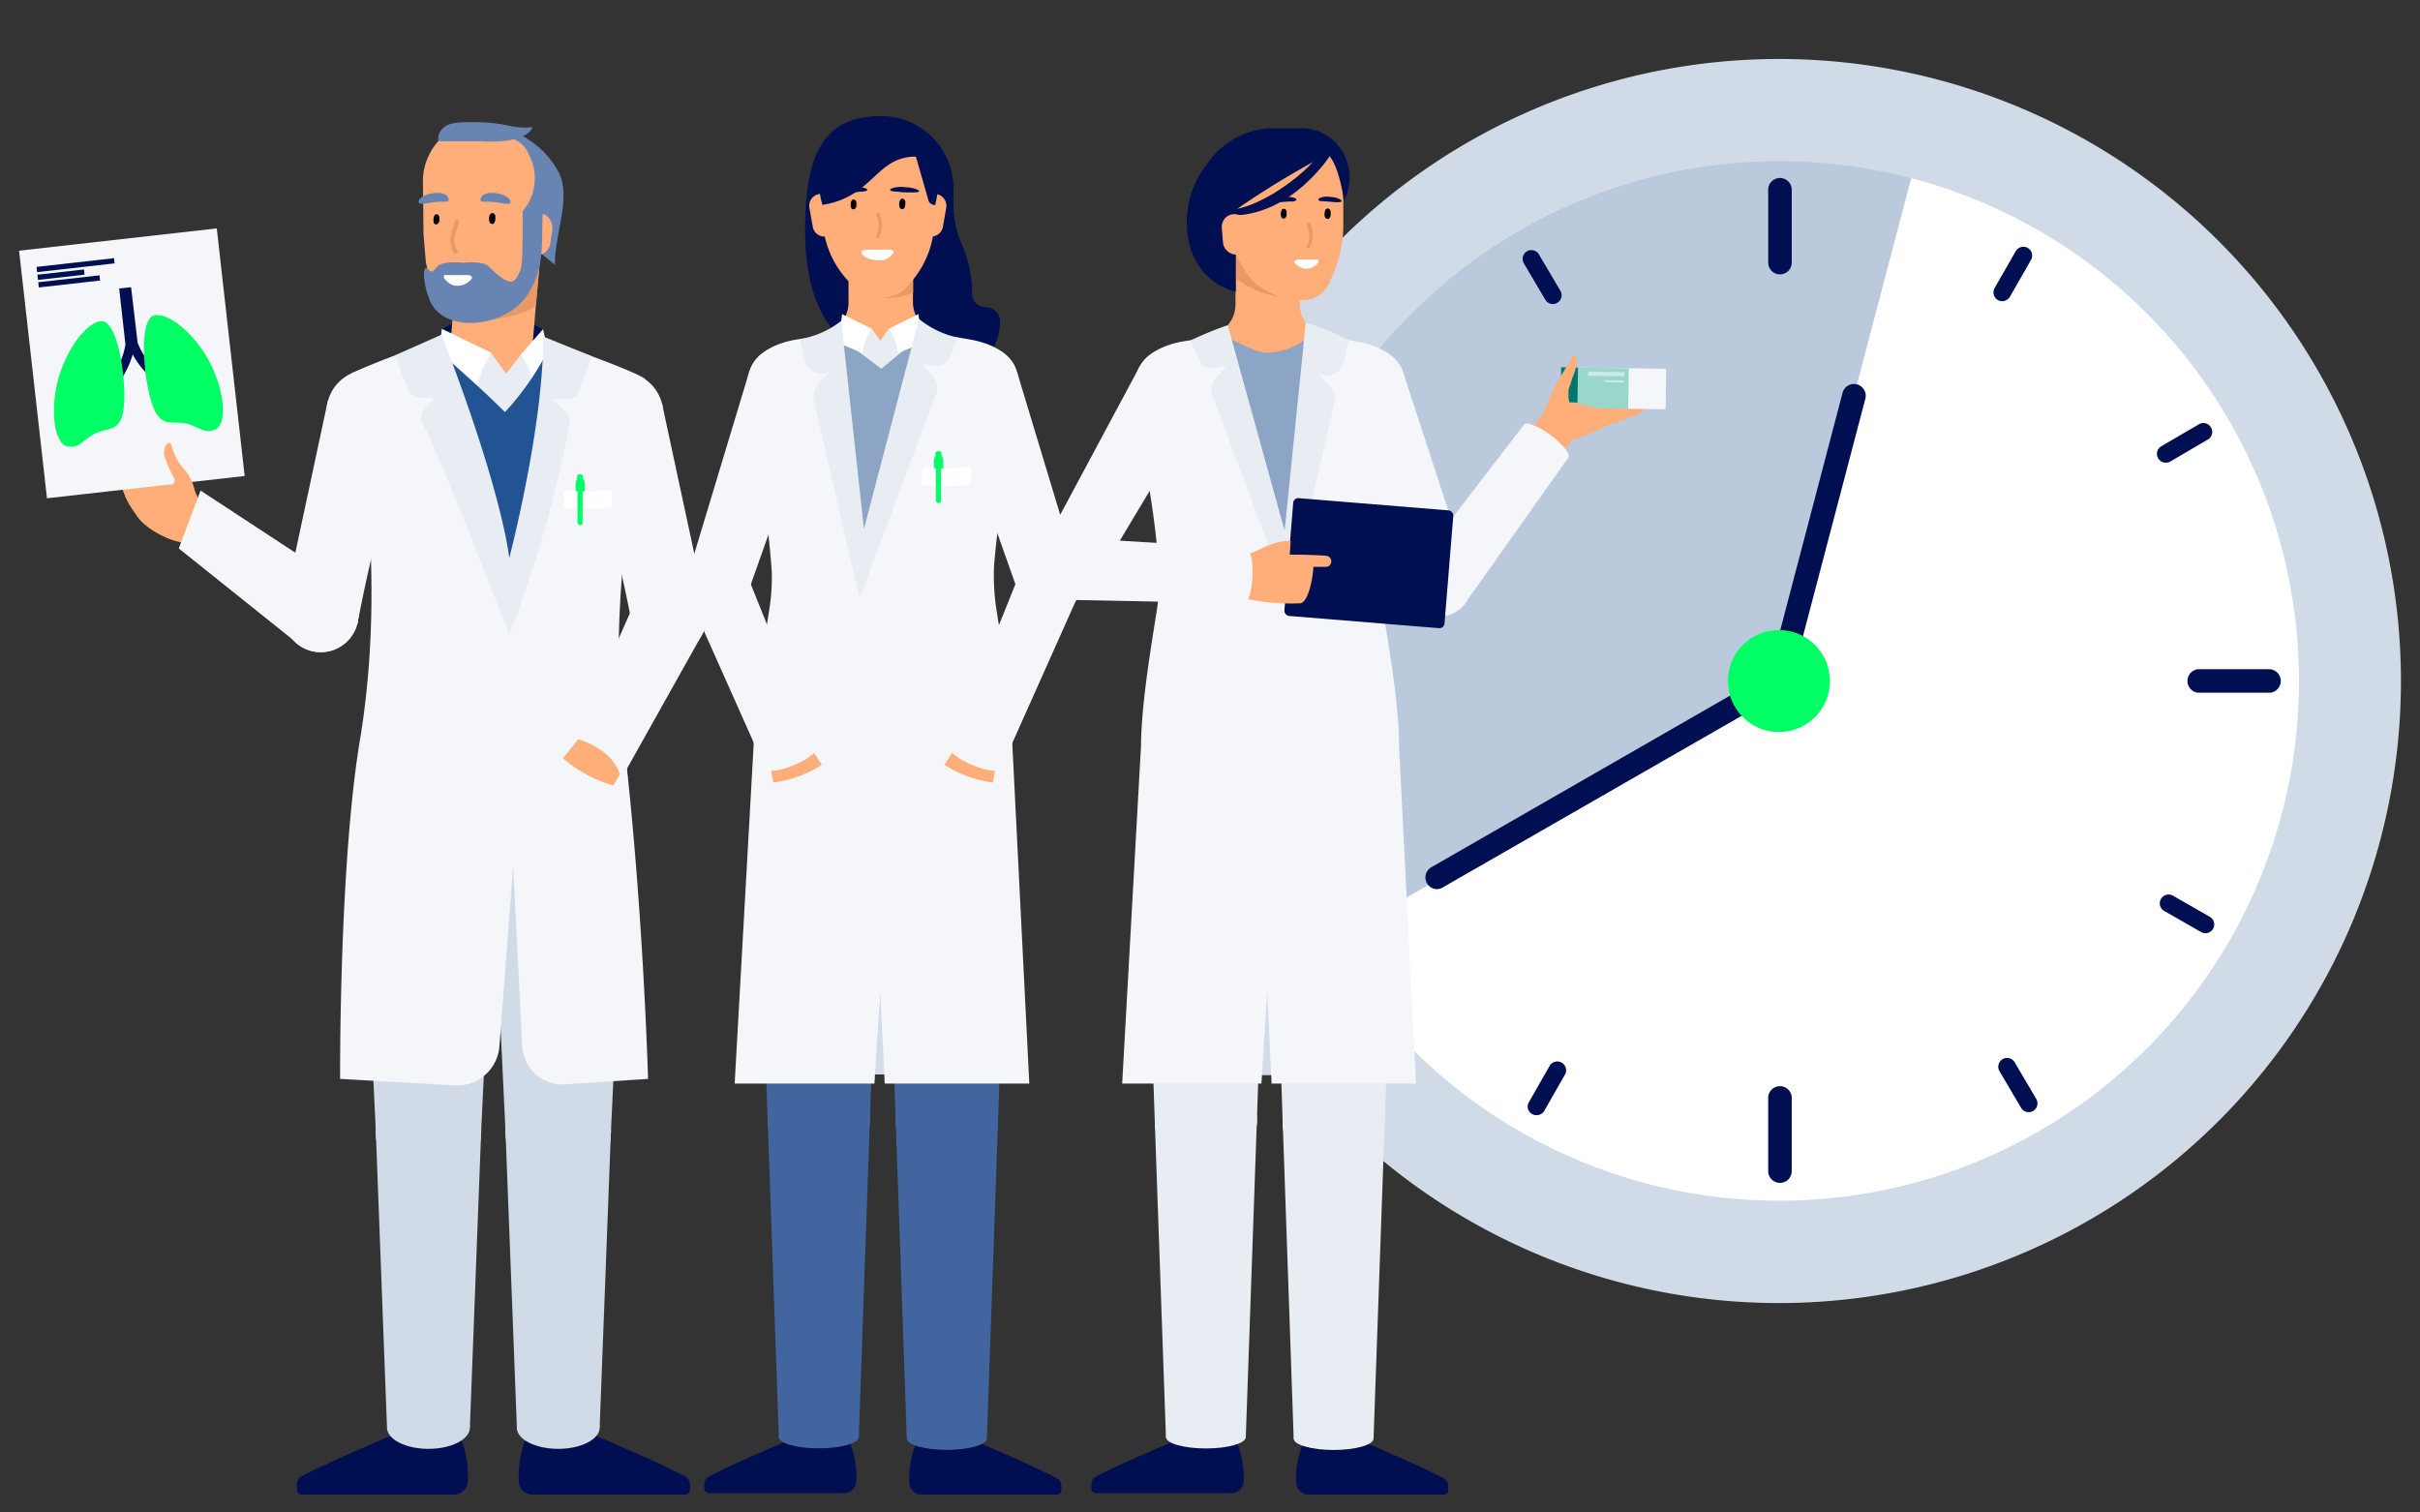 <?xml version="1.0" encoding="UTF-8"?>
<svg xmlns="http://www.w3.org/2000/svg" id="Ebene_1" data-name="Ebene 1" viewBox="0 0 240 150">
  <rect x="0" y="0" width="240" height="150" fill="#333333" stroke="none"/>
  <defs>
    <style>.cls-1{fill:#fff;}.cls-2{fill:#bbc9dc;}.cls-3{fill:#d1dbe7;}.cls-4{fill:#000e52;}.cls-5{fill:#00ff64;}.cls-6{fill:#ffae7a;}.cls-7{fill:#e89966;}.cls-8{fill:#faa56e;}.cls-9{fill:#f4f6f9;}.cls-10{fill:#99d7cb;}.cls-11{fill:#00766e;}.cls-12{fill:#ccebe5;}.cls-13{fill:#e8edf3;}.cls-14{fill:#d3dce8;}.cls-15{fill:#8da5c4;}.cls-16{fill:#6884b2;}.cls-17{fill:#225494;}.cls-18{fill:#42659f;}.cls-19{fill:#af622e;}</style>
  </defs>
  <circle class="cls-1" cx="176.42" cy="67.54" r="55.46"></circle>
  <polygon class="cls-2" points="176.42 67.54 190.72 13.18 157.24 13.18 125.91 40.36 119.21 76.12 127.6 95.94 176.42 67.54"></polygon>
  <path class="cls-3" d="M176.42,5.85a61.69,61.69,0,1,0,61.69,61.69A61.69,61.69,0,0,0,176.42,5.85Zm0,113.23A51.55,51.55,0,1,1,228,67.54,51.54,51.54,0,0,1,176.42,119.08Z"></path>
  <path class="cls-4" d="M225.14,68.7H218a1.17,1.17,0,0,1,0-2.33h7.13a1.17,1.17,0,0,1,0,2.33Z"></path>
  <path class="cls-4" d="M135,68.7h-7.12a1.17,1.17,0,1,1,0-2.33H135a1.17,1.17,0,0,1,0,2.33Z"></path>
  <path class="cls-4" d="M176.53,117.31a1.16,1.16,0,0,1-1.17-1.16V109a1.17,1.17,0,1,1,2.33,0v7.12A1.16,1.16,0,0,1,176.53,117.31Z"></path>
  <path class="cls-4" d="M176.53,27.21a1.16,1.16,0,0,1-1.17-1.16V18.93a1.17,1.17,0,1,1,2.33,0v7.12A1.16,1.16,0,0,1,176.53,27.21Z"></path>
  <path class="cls-4" d="M218.72,92.55a.88.88,0,0,1-.44-.12l-3.65-2.09a.87.87,0,0,1,.87-1.51l3.65,2.09a.87.87,0,0,1,.33,1.19A.88.88,0,0,1,218.72,92.55Z"></path>
  <path class="cls-4" d="M138,46.36a.87.87,0,0,1-.44-.11l-3.65-2.09a.87.87,0,1,1,.86-1.52l3.66,2.09a.88.88,0,0,1,.32,1.2A.86.86,0,0,1,138,46.36Z"></path>
  <path class="cls-4" d="M201.19,110.3a.86.86,0,0,1-.75-.43l-2.14-3.63a.87.87,0,0,1,1.5-.89l2.14,3.63a.87.87,0,0,1-.31,1.2A.88.88,0,0,1,201.19,110.3Z"></path>
  <path class="cls-4" d="M154,30.15a.86.86,0,0,1-.75-.43l-2.14-3.63a.87.87,0,0,1,1.5-.88l2.14,3.63a.86.86,0,0,1-.31,1.19A.88.88,0,0,1,154,30.15Z"></path>
  <path class="cls-4" d="M152.39,110.6a.86.86,0,0,1-.76-1.3l2.09-3.66a.88.88,0,0,1,1.52.87l-2.09,3.66A.88.88,0,0,1,152.39,110.6Z"></path>
  <path class="cls-4" d="M198.57,29.87a.84.84,0,0,1-.43-.11.88.88,0,0,1-.33-1.19l2.1-3.66a.87.87,0,1,1,1.51.87l-2.09,3.65A.88.88,0,0,1,198.57,29.87Z"></path>
  <path class="cls-4" d="M134.64,93.07a.87.87,0,0,1-.45-1.62l3.63-2.14a.88.88,0,1,1,.89,1.51L135.08,93A.79.79,0,0,1,134.64,93.07Z"></path>
  <path class="cls-4" d="M214.79,45.88a.87.87,0,0,1-.45-1.62L218,42.12a.88.88,0,1,1,.89,1.51l-3.63,2.13A.79.79,0,0,1,214.79,45.88Z"></path>
  <path class="cls-4" d="M176.43,68.7a1,1,0,0,1-.3,0,1.17,1.17,0,0,1-.83-1.42l7.45-28.39a1.17,1.17,0,0,1,2.26.59l-7.46,28.39A1.16,1.16,0,0,1,176.43,68.7Z"></path>
  <path class="cls-4" d="M142.52,88.18a1.15,1.15,0,0,1-1-.58,1.16,1.16,0,0,1,.43-1.59l33.9-19.48a1.16,1.16,0,0,1,1.16,2L143.1,88A1.12,1.12,0,0,1,142.52,88.18Z"></path>
  <circle class="cls-5" cx="176.42" cy="67.54" r="5.06"></circle>
  <path class="cls-6" d="M119.8,33.35a3.22,3.22,0,0,0,2.73-3.17V23.42a3.19,3.19,0,0,1,3.19-3.19h0a3.19,3.19,0,0,1,3.19,3.19v6.76a3.22,3.22,0,0,0,2.73,3.17h.05a2.56,2.56,0,0,1,2.18,2.53V46.68h-16.3V35.89a2.58,2.58,0,0,1,2.18-2.54Z"></path>
  <path class="cls-7" d="M127.37,27.61l-.28,1.85a9,9,0,0,1-4.69-2l-.12-3Z"></path>
  <path class="cls-6" d="M132.09,27.47a3.38,3.38,0,0,0-.18.44A2.91,2.91,0,0,1,129,29.77h0a7.42,7.42,0,0,1-4.75-1.9,9.26,9.26,0,0,1-2.33-6.08l-.71-5.66a5.08,5.08,0,0,1,2.26-2.08H131c.48,0,2.22,1.86,2.22,2.27v5.76A12.38,12.38,0,0,1,132.09,27.47Z"></path>
  <path class="cls-4" d="M129.15,12.72l-2.78,0A7.93,7.93,0,0,0,120,15.88l-.34.44A9.27,9.27,0,0,0,118,24.37a6.27,6.27,0,0,0,4.56,4.56V23.51l-.11-2.62a82.68,82.68,0,0,1,9.22-5.59c1.15,1,1.61,4.6,1.61,4.6a5,5,0,0,0-1-5.93A4.71,4.71,0,0,0,129.15,12.72Z"></path>
  <path class="cls-4" d="M132.52,14.21c-.26-.3-.7.64-.88,1.09"></path>
  <path class="cls-4" d="M121.82,21.37s-.44-.51.29-.57c2.45-.22,6.09-2.54,8.21-4.85,2.85-3.11,1.63-.58,1.63-.58S128.05,21.57,121.82,21.37Z"></path>
  <path class="cls-6" d="M123.72,25.25h-1.11a1.33,1.33,0,0,1-1.32-1.2l-.12-1.43a1.36,1.36,0,0,1,.34-1,1.29,1.29,0,0,1,1.31-.32h0a1.31,1.31,0,0,1,.9,1.23Z"></path>
  <path d="M131.41,20.9c.11-.35.52-.26.55.09s0,.58-.19.7a.29.29,0,0,1-.38-.2A1.09,1.09,0,0,1,131.41,20.9Z"></path>
  <path d="M127.07,20.92c.1-.33.49-.25.52.08s0,.55-.18.65a.25.25,0,0,1-.36-.18A1,1,0,0,1,127.07,20.92Z"></path>
  <path class="cls-7" d="M129.59,24.38c.45-.6.2-1.44,0-2.09,0-.21.31-.3.36-.09a2.79,2.79,0,0,1-.08,2.35C129.78,24.72,129.46,24.56,129.59,24.38Z"></path>
  <path class="cls-4" d="M130.76,19.82a.07.07,0,0,1,0-.06c0-.12.36-.2.47-.23a2.18,2.18,0,0,1,.72,0,2.27,2.27,0,0,1,1,.27c.37.29-.36.26-.56.25l-1-.09C131.2,19.94,130.83,20,130.76,19.82Z"></path>
  <path class="cls-4" d="M128.56,19.83a.15.15,0,0,0,0-.07c0-.11-.42-.2-.55-.22a3.29,3.29,0,0,0-.83,0,2.65,2.65,0,0,0-1.13.27c-.42.28.43.26.65.25l1.2-.08C128.05,20,128.47,20,128.56,19.83Z"></path>
  <path class="cls-1" d="M130.69,25.75a.2.2,0,0,0-.17,0c-.58,0-1.17,0-1.75,0-.2,0-.53.09-.34.34a1.48,1.48,0,0,0,1.51.52C130.25,26.54,131,26,130.69,25.75Z"></path>
  <circle class="cls-6" cx="154.19" cy="42.67" r="1.93"></circle>
  <circle class="cls-6" cx="151.22" cy="47.17" r="1.93"></circle>
  <rect class="cls-6" x="150.78" y="42.22" width="3.86" height="5.39" transform="translate(255.36 166.57) rotate(-146.55)"></rect>
  <g id="APOTHEKERIN_STANDING_EXPLAINING">
    <path class="cls-7" d="M157.57,41.32l2.74-1.52,1.8-.95c.27-.15,1.67-.39,1.81-.13s-.08.32-.32.47l-1.32.85-.67.42-.67.4-2.69,1.63a.68.68,0,0,1-.93-.23.69.69,0,0,1,.23-.93Z"></path>
    <path class="cls-8" d="M158.26,40.82l3.6-1.37-.08,0,1.1-.62c.7-.4,1.64-.44,1.78-.18s0,.41-.25.56l-2,1.28-.06,0h0l-3.55,1.49a.67.67,0,1,1-.52-1.24Z"></path>
    <path class="cls-6" d="M158.06,41.31l3.49-1.12-.11.05,1-.55c.88-.46,1.75-.5,1.9-.24s0,.4-.26.55l-2,1.28-.09,0h0l-3.45,1.25a.68.68,0,0,1-.86-.41.67.67,0,0,1,.4-.86Z"></path>
    <g id="MEDIKAMENTENSCHACHTEL">
      <rect class="cls-9" x="154.79" y="36.52" width="10.42" height="4.01" transform="translate(319.41 79.43) rotate(-179.14)"></rect>
      <rect class="cls-10" x="154.79" y="36.49" width="6.71" height="4.01" transform="translate(315.7 79.35) rotate(-179.14)"></rect>
      <rect class="cls-11" x="154.79" y="36.45" width="1.67" height="4.01" transform="translate(310.66 79.23) rotate(-179.14)"></rect>
      <rect class="cls-12" x="157.5" y="36.9" width="3.59" height="0.41" transform="translate(318.02 76.58) rotate(-179.14)"></rect>
      <rect class="cls-12" x="159.12" y="37.72" width="1.95" height="0.2" transform="translate(319.62 78.04) rotate(-179.14)"></rect>
    </g>
    <path class="cls-6" d="M152.91,42.51c-.49-1.39.1-2,2-2.47,2.31-.5,1.12.53,5.45.5.49,1.4-2.92,2.57-4.31,3.07S153.39,43.91,152.91,42.51Z"></path>
    <path class="cls-6" d="M156.18,35.23c.22.13.26,1-.07,1.81l-.17.44-.15.45c0,.15-.11.3-.15.45l-.09.28,0,.14,0,.06V39l0,.09,0,.18c-.05.31.18.63.14.94l-.36.47-.06.48-.05.37a1.21,1.21,0,0,1-1.69.94h0a1,1,0,0,1-.57-1.23l.35-.86.36-.85.37-.86.17-.4.8-1.34.49-.79.28-.42C155.78,35.49,156,35.1,156.18,35.23Z"></path>
  </g>
  <ellipse class="cls-9" cx="153.34" cy="43.75" rx="0.74" ry="2.74" transform="translate(27.09 141.16) rotate(-53.58)"></ellipse>
  <polygon class="cls-9" points="145.43 59.65 155.54 45.38 151.13 42.13 140.47 55.99 145.43 59.65"></polygon>
  <circle class="cls-9" cx="142.82" cy="58" r="3.09"></circle>
  <circle class="cls-9" cx="135.77" cy="38.13" r="3.59"></circle>
  <polygon class="cls-9" points="145.73 57.04 139.97 59.26 132.41 39.39 139.18 37 145.73 57.04"></polygon>
  <circle class="cls-9" cx="142.8" cy="58.02" r="3.09"></circle>
  <circle class="cls-9" cx="116.18" cy="38.07" r="3.59"></circle>
  <polygon class="cls-9" points="108.44 57.99 102.98 55.09 113.02 36.36 119.27 39.91 108.44 57.99"></polygon>
  <circle class="cls-9" cx="105.77" cy="56.42" r="3.09"></circle>
  <circle class="cls-6" cx="132.03" cy="137.42" r="2.17"></circle>
  <circle class="cls-6" cx="132.03" cy="143.51" r="2.17"></circle>
  <rect class="cls-6" x="129.86" y="137.42" width="4.35" height="6.08"></rect>
  <path class="cls-4" d="M129.2,143.24s3.86-.42,5-.68c0,0,6.92,2.91,9,4.06a.85.85,0,0,1,.43.69l0,.45a.45.45,0,0,1-.46.47H129.79a1.23,1.23,0,0,1-1.23-1.19A8.55,8.55,0,0,1,129.2,143.24Z"></path>
  <polygon class="cls-13" points="137.33 111.26 138.5 77.08 126.04 77.08 127.21 111.26 137.33 111.26"></polygon>
  <circle class="cls-13" cx="132.27" cy="77.08" r="6.23"></circle>
  <circle class="cls-13" cx="132.27" cy="111.26" r="5.06"></circle>
  <polygon class="cls-13" points="127.21 111.26 128.3 142.68 136.22 142.68 137.33 111.26 127.21 111.26"></polygon>
  <ellipse class="cls-13" cx="132.26" cy="142.67" rx="3.96" ry="1.13"></ellipse>
  <circle class="cls-13" cx="132.27" cy="111.26" r="5.06"></circle>
  <circle class="cls-6" cx="119.83" cy="137.27" r="2.17"></circle>
  <circle class="cls-6" cx="119.82" cy="143.35" r="2.17"></circle>
  <rect class="cls-6" x="117.65" y="137.27" width="4.35" height="6.08" transform="translate(239.53 280.72) rotate(-179.95)"></rect>
  <path class="cls-4" d="M122.66,143.08s-3.86-.41-5-.68c0,0-6.92,2.91-9,4.06a.82.82,0,0,0-.42.69l0,.45a.46.46,0,0,0,.46.48h13.4a1.24,1.24,0,0,0,1.24-1.2A8.87,8.87,0,0,0,122.66,143.08Z"></path>
  <polygon class="cls-13" points="114.52 111.1 113.35 76.92 125.82 76.92 124.65 111.1 114.52 111.1"></polygon>
  <circle class="cls-13" cx="119.59" cy="76.92" r="6.23"></circle>
  <circle class="cls-13" cx="119.59" cy="111.1" r="5.06"></circle>
  <polygon class="cls-13" points="124.65 111.1 123.55 142.52 115.63 142.52 114.52 111.1 124.65 111.1"></polygon>
  <ellipse class="cls-13" cx="119.59" cy="142.52" rx="3.96" ry="1.13"></ellipse>
  <circle class="cls-13" cx="119.59" cy="111.1" r="5.06"></circle>
  <path class="cls-4" d="M133.34,59.94H118.57a25.53,25.53,0,0,0-5.26,15.11c0,3.48.34,8.21,3.84,8.21h17.61c3.5,0,3.84-4.73,3.83-8.21A25.55,25.55,0,0,0,133.34,59.94Z"></path>
  <rect class="cls-14" x="120.53" y="95.61" width="11.83" height="11.02"></rect>
  <path class="cls-9" d="M138.75,74c0-4.22-1.08-10.24-1.54-13.14a23,23,0,0,1-.27-4.69,99.63,99.63,0,0,1,1.65-11.34L139.4,40a13.79,13.79,0,0,0-.22-2.86c-.26-1.55-2-2.76-4.45-3.24-.78-.15-2.47-.4-2.47-.4h0c-4.37-.61-6.55,19.66-6.55,19.66s-2.35-18.11-2.37-18.12l-2.13-1.69s-3.27.39-4.05.54c-2.48.48-4.12,1.72-4.41,3.24a13.79,13.79,0,0,0-.27,2.86l.81,4.82a89.48,89.48,0,0,1,1.68,12,20.63,20.63,0,0,1-.24,3.68c-.43,2.8-1.56,9.26-1.57,13.46h0l-1.87,33.51H125.1l.58-9.07.43,9.07h14.32Z"></path>
  <path class="cls-15" d="M129.67,33.5a7,7,0,0,1-4,1.49c-1.2,0-3.76-1.49-3.76-1.49l5.21,23.17Z"></path>
  <path class="cls-13" d="M121.76,32.25l5.64,20.39L129.5,32a23.62,23.62,0,0,1,4.25,1.74l-.48,2.14a1.77,1.77,0,0,1-2.07,1.33l-.41-.09,1.11,1.17a1.74,1.74,0,0,1,.44,1.61l-4.51,19.6-7.6-20.28a1.59,1.59,0,0,1,.28-1.6l1.09-1.29-1.29.15a1.37,1.37,0,0,1-1.44-.88l-.82-1.83A35.62,35.62,0,0,1,121.76,32.25Z"></path>
  <rect class="cls-4" x="127.8" y="50" width="15.93" height="11.72" rx="0.5" transform="translate(266.52 122.58) rotate(-175.33)"></rect>
  <path class="cls-6" d="M124,54.87l4.65.18c1,0,1,0,1.45.21S130,59.6,129,59.83a21.66,21.66,0,0,1-5.12-.38,3,3,0,0,1-1.83-1.59,2.15,2.15,0,0,1,.21-2A3.29,3.29,0,0,1,124,54.87Z"></path>
  <path class="cls-6" d="M124,54.87c.92-.26,2.21-1.28,4-1.22l-.11,1.65c.27.33-.42-.08-.42-.08S123.08,55.13,124,54.87Z"></path>
  <path class="cls-6" d="M127.31,55s3,0,4.22.12a.55.55,0,0,1,.5.56h0a.54.54,0,0,1-.54.54c-1.11,0-3.54,0-3.69,0S126.74,56,127.31,55Z"></path>
  <ellipse class="cls-9" cx="123.48" cy="57.1" rx="2.74" ry="0.74" transform="translate(61.55 178.23) rotate(-87.74)"></ellipse>
  <polygon class="cls-9" points="105.88 59.49 123.37 59.84 123.59 54.37 106.13 53.33 105.88 59.49"></polygon>
  <circle class="cls-9" cx="105.78" cy="56.4" r="3.09"></circle>
  <path class="cls-4" d="M43.82,32.65a10,10,0,0,1,10,0l-3.57,5h0Z"></path>
  <path class="cls-6" d="M53.63,24.56,52.58,37l-2.43.67-5.75-.31,1.12-13.43a4.06,4.06,0,0,1,4-3.73h0A4.06,4.06,0,0,1,53.63,24.56Z"></path>
  <path class="cls-7" d="M53.6,25.37,46.75,32s5.17-.46,6.4-1.74Z"></path>
  <path class="cls-16" d="M51.73,13.47a8.4,8.4,0,0,1,3.79,3.85c1.06,2.57-.49,5.78-.49,8.94l-1.39-1.14.26-6.8Z"></path>
  <rect class="cls-6" x="51.91" y="21.12" width="2.78" height="4.22" rx="1.39" transform="translate(102.59 54.07) rotate(-171.51)"></rect>
  <path class="cls-6" d="M53.47,23.24l.43-4.92c0-2.75-2.23-5-5-6H46a6,6,0,0,0-4.05,6L42,23.23h0l.22,2.63A4.93,4.93,0,0,0,42.5,27a7.63,7.63,0,0,0,2.81,4,2.58,2.58,0,0,0,1.12.53,23.07,23.07,0,0,0,2.63,0,2.63,2.63,0,0,0,1.12-.53,7.57,7.57,0,0,0,2.88-4.31,4.85,4.85,0,0,0,.19-.92L53.4,24l.07-.77Z"></path>
  <path class="cls-16" d="M42.39,26.66c.5.44.45.33,1-.25s2.53-.35,2.53-.35,2-.21,2.53.35c2.28,2.26,2.6,1.6,3.09.54.28-.6.29-1.74.29-6a5,5,0,0,0,.61-5.63,2.57,2.57,0,0,0-2.54-1.67,20.55,20.55,0,0,0-2.43.34h-4L44,13c.93-1.13,3.53-.36,3.53-.36,7.62,0,6.69,5,6.36,7.84s.42,5.9-1.71,8.94-8.3,3.81-9.62.21C41.93,28,41.89,26.21,42.39,26.66Z"></path>
  <path class="cls-16" d="M43.44,14h4.22s4.38.42,5.17-1.39a7.12,7.12,0,0,1-2.19-.11,16.37,16.37,0,0,0-4-.38c-.47,0-.93,0-1.35.06-1.1.09-1.92.72-1.83,1.82Z"></path>
  <path d="M48.55,21.37c.12-.36.55-.28.58.09,0,.21,0,.6-.19.73a.3.3,0,0,1-.4-.2A1.19,1.19,0,0,1,48.55,21.37Z"></path>
  <path d="M43.05,21.46c.1-.33.49-.25.52.08s0,.55-.17.66A.25.25,0,0,1,43,22,1.07,1.07,0,0,1,43.05,21.46Z"></path>
  <path class="cls-16" d="M50.6,19.87c.26.56-.83.27-1,.25A10.75,10.75,0,0,0,48.44,20c-.17,0-.82.09-.79-.21C47.77,18.72,50.24,19.09,50.6,19.87Z"></path>
  <path class="cls-7" d="M44.67,23.53c.1-.56.32-1.09.46-1.64.06-.25.44-.11.38.15s-.24.79-.35,1.2a1.94,1.94,0,0,0,.22,1.64c.12.23-.25.4-.37.17A2.23,2.23,0,0,1,44.67,23.53Z"></path>
  <path class="cls-16" d="M41.55,19.87c-.26.56.83.27,1,.25A10.75,10.75,0,0,1,43.71,20c.17,0,.82.09.79-.21C44.38,18.72,41.91,19.09,41.55,19.87Z"></path>
  <path class="cls-1" d="M44.08,27.28a.25.25,0,0,1,.2,0c.68,0,1.37,0,2.06,0,.24,0,.63.11.4.41a1.76,1.76,0,0,1-1.78.6C44.6,28.21,43.77,27.54,44.08,27.28Z"></path>
  <circle class="cls-6" cx="55.36" cy="136.07" r="2.45"></circle>
  <circle class="cls-6" cx="55.36" cy="142.92" r="2.45"></circle>
  <rect class="cls-6" x="52.92" y="136.07" width="4.89" height="6.84"></rect>
  <path class="cls-4" d="M52.18,142.61s4.34-.46,5.63-.76c0,0,7.78,3.27,10.13,4.57a.91.91,0,0,1,.48.77l0,.51a.51.51,0,0,1-.51.53H52.84a1.39,1.39,0,0,1-1.39-1.34A10,10,0,0,1,52.18,142.61Z"></path>
  <circle class="cls-3" cx="55.36" cy="112.18" r="5.23"></circle>
  <ellipse class="cls-3" cx="55.36" cy="141.58" rx="4.11" ry="2.11"></ellipse>
  <polygon class="cls-3" points="50.13 112.18 51.26 141.58 59.47 141.58 60.59 112.18 50.13 112.18"></polygon>
  <circle class="cls-3" cx="55.36" cy="77.46" r="6.88"></circle>
  <polygon class="cls-3" points="60.59 112.18 62.25 77.45 48.48 77.45 50.13 112.18 60.59 112.18"></polygon>
  <circle class="cls-3" cx="55.36" cy="112.18" r="5.23"></circle>
  <circle class="cls-6" cx="42.5" cy="136.07" r="2.45"></circle>
  <circle class="cls-6" cx="42.49" cy="142.92" r="2.45"></circle>
  <rect class="cls-6" x="40.05" y="136.07" width="4.89" height="6.84" transform="translate(84.88 279.03) rotate(-179.95)"></rect>
  <path class="cls-4" d="M45.68,142.61s-4.34-.46-5.63-.76c0,0-7.79,3.27-10.14,4.57a.92.92,0,0,0-.47.77l0,.51a.5.5,0,0,0,.51.53H45a1.38,1.38,0,0,0,1.39-1.34A9.79,9.79,0,0,0,45.68,142.61Z"></path>
  <circle class="cls-3" cx="42.49" cy="112.18" r="5.23"></circle>
  <ellipse class="cls-3" cx="42.49" cy="141.58" rx="4.11" ry="2.11"></ellipse>
  <polygon class="cls-3" points="47.72 112.18 46.6 141.58 38.38 141.58 37.27 112.18 47.72 112.18"></polygon>
  <circle class="cls-3" cx="42.49" cy="77.46" r="6.88"></circle>
  <polygon class="cls-3" points="37.27 112.18 35.61 77.45 49.38 77.45 47.72 112.18 37.27 112.18"></polygon>
  <circle class="cls-3" cx="42.49" cy="112.18" r="5.23"></circle>
  <path class="cls-13" d="M47.44,36.07l1.3-1,1.46,2,1.43-1.87a6.17,6.17,0,0,1,1.71,2.75l-3,3.82-4-3.06Z"></path>
  <path class="cls-1" d="M48.74,35a8.9,8.9,0,0,0-1.51,4.08l-4-1.66.59-4.81Z"></path>
  <path class="cls-1" d="M51.63,35.18A7.67,7.67,0,0,1,53,38.76l1.77-2.22-.92-3.89Z"></path>
  <path class="cls-17" d="M43,34.35c2.58,2.35,4.49,3.94,7.08,6.52A27.21,27.21,0,0,0,54.22,35L55.4,36.2a33.37,33.37,0,0,1-5.3,7.33c-3.69-3.82-6.24-5.56-9-8.09Z"></path>
  <path class="cls-6" d="M16.29,44.56l-2-1.83a.62.62,0,0,0-.87,0,.62.62,0,0,0,0,.82l1.78,2a.77.77,0,0,0,1.08.08.76.76,0,0,0,.07-1.08Z"></path>
  <path class="cls-6" d="M15.18,45.51,13.31,43.2a.62.62,0,0,0-1,.73L14,46.41a.77.77,0,1,0,1.28-.84Z"></path>
  <path class="cls-6" d="M14.37,46.9l-1.53-2.49a.62.62,0,0,0-.84-.2.61.61,0,0,0-.23.79L13,47.63A.76.76,0,1,0,14.41,47,.16.16,0,0,0,14.37,46.9Z"></path>
  <path class="cls-6" d="M13.86,48.67l-1.5-2.75a.61.61,0,0,0-1.1.53l1.22,2.89a.77.77,0,0,0,1.41-.6Z"></path>
  <path class="cls-6" d="M13.8,51.47c-2.35-3.17-1.55-3.15-.15-5.49,1.78-3,2-2.32,4.41.88l.66.9c1.06,1.42,2.38,4.65.82,5.8-1.29.95-4.67-.77-5.74-2.09C13.54,51.15,13.81,51.49,13.8,51.47Z"></path>
  <rect class="cls-9" x="3.21" y="23.68" width="19.73" height="24.71" transform="translate(-3.95 1.69) rotate(-6.43)"></rect>
  <rect class="cls-4" x="3.63" y="26.04" width="7.73" height="0.52" transform="translate(-2.9 1) rotate(-6.43)"></rect>
  <rect class="cls-4" x="3.72" y="26.98" width="4.65" height="0.52" transform="translate(-3.01 0.85) rotate(-6.43)"></rect>
  <rect class="cls-4" x="3.8" y="27.65" width="6.11" height="0.52" transform="translate(-3.08 0.94) rotate(-6.43)"></rect>
  <path class="cls-4" d="M13.65,34,13,28.48l-1.18.13.62,5.56a7.5,7.5,0,0,1-1.57,3.49l.71.56a9,9,0,0,0,1.58-3.07,8.65,8.65,0,0,0,2.22,2.64l.57-.7A7.52,7.52,0,0,1,13.65,34Z"></path>
  <path class="cls-5" d="M15.39,31.25c1.48-.17,4.08,2,5.5,4.85s1.64,6,.45,6.49-1.53-.29-2.88-.58-2.16.32-3-1.08C14.35,39.13,13.5,31.46,15.39,31.25Z"></path>
  <path class="cls-5" d="M10,31.85c-1.48.17-3.52,2.91-4.29,6s-.25,6.23,1,6.43S8.16,43.61,9.41,43s2.18-.17,2.7-1.72C12.78,39.31,11.9,31.64,10,31.85Z"></path>
  <path class="cls-6" d="M16.22,50.52c-.27-1.33,1.15-2.33,1.1-3a12.86,12.86,0,0,1-1-2.26c-.16-.69.11-1.22.4-1.32.45-.17.15,1,1.5,2.54a4.82,4.82,0,0,1,1.16,3.89A1.64,1.64,0,0,1,16.22,50.52Z"></path>
  <polygon class="cls-17" points="40.1 36.43 42.85 36.43 50.38 41.85 55.08 35.89 56.81 36.43 56.81 72.82 40.1 72.82 40.1 36.43"></polygon>
  <path class="cls-9" d="M61.83,73.17c0-.1,0-.21,0-.32-1.91-13.36,2.55-35,2.11-35.29-.93-.68-6.48-2.75-8.84-3.45l-.67,8.52L51,57.77l-7.44-24A74.36,74.36,0,0,0,34.88,37c-.51.23,3.91,16.66.91,35.84v0C33.61,85.33,33.73,107,33.73,107l11.26.64a4.21,4.21,0,0,0,4.54-3.88l1.36-17.86.9,17.87a4,4,0,0,0,4.4,3.76l8.08-.53S63.78,89.53,61.83,73.17Z"></path>
  <circle class="cls-9" cx="31.81" cy="60.94" r="3.74"></circle>
  <circle class="cls-9" cx="36.55" cy="40.84" r="4.17"></circle>
  <path class="cls-9" d="M40.58,41.92a160.75,160.75,0,0,0-5.14,20L28.18,60l4.33-20.24S39.72,41.67,40.58,41.92Z"></path>
  <path class="cls-13" d="M53.88,33.38c0,7.71-2.39,18.07-3.38,22v-.06S49.91,49,43.79,33.19l-4.66,2.07,1.31,3.31a1.42,1.42,0,0,0,1.31.89H43.2l-1,1A1.41,1.41,0,0,0,42,42.15c1.47,2.61,8.5,20.8,8.5,20.8a121,121,0,0,0,6-20.94,1.25,1.25,0,0,0-.39-1.18l-1.32-1.21,1.53-.07a1.27,1.27,0,0,0,1.16-.86l1.17-3.38Z"></path>
  <polygon class="cls-9" points="28.99 63.4 17.73 54.39 19.89 48.65 33.75 57.74 28.99 63.4"></polygon>
  <circle class="cls-9" cx="31.81" cy="60.94" r="3.74"></circle>
  <circle class="cls-9" cx="66.35" cy="61.14" r="3.74"></circle>
  <circle class="cls-9" cx="61.61" cy="41.04" r="4.17"></circle>
  <path class="cls-9" d="M57.58,42.11a163.24,163.24,0,0,1,5.14,20L70,60.23,65.65,40S58.44,41.86,57.58,42.11Z"></path>
  <polygon class="cls-9" points="62.71 60.27 56.88 73.45 61.44 77.55 69.54 63.09 62.71 60.27"></polygon>
  <circle class="cls-9" cx="66.35" cy="61.14" r="3.74"></circle>
  <path class="cls-6" d="M57.36,73.31,55.83,75.2a13,13,0,0,0,5,2.7l.64-1.08S61.12,74.58,57.36,73.31Z"></path>
  <rect class="cls-5" x="57.23" y="47.04" width="0.59" height="0.77" rx="0.22"></rect>
  <path class="cls-5" d="M57.54,47.44h0a.45.45,0,0,1,.45.45v1.89a0,0,0,0,1,0,0h-.9a0,0,0,0,1,0,0V47.89a.45.45,0,0,1,.45-.45Z"></path>
  <path class="cls-1" d="M60.64,50.28a20.3,20.3,0,0,1-4.71.07V49a.33.33,0,0,1,.34-.37,14.7,14.7,0,0,0,4.07-.07c.17,0,.33.14.32.36Z"></path>
  <rect class="cls-5" x="57.28" y="47.96" width="0.5" height="4.13" rx="0.25"></rect>
  <path class="cls-4" d="M83.51,31.16s4.41-1.78,7.58,0l-3.76,3h0Z"></path>
  <circle class="cls-9" cx="77.74" cy="37.94" r="3.6"></circle>
  <polygon class="cls-9" points="74.08 59.03 68.15 57.26 74.3 36.88 81.14 39.12 74.08 59.03"></polygon>
  <circle class="cls-9" cx="71.15" cy="58.01" r="3.1"></circle>
  <circle class="cls-9" cx="97.42" cy="37.94" r="3.6"></circle>
  <polygon class="cls-9" points="101.09 59.03 107.02 57.26 100.86 36.88 94.03 39.12 101.09 59.03"></polygon>
  <circle class="cls-9" cx="104.01" cy="58.01" r="3.1"></circle>
  <circle class="cls-6" cx="93.66" cy="137.4" r="2.18"></circle>
  <circle class="cls-6" cx="93.67" cy="143.5" r="2.18"></circle>
  <rect class="cls-6" x="91.49" y="137.4" width="4.36" height="6.09"></rect>
  <path class="cls-4" d="M90.83,143.23s3.87-.42,5-.68c0,0,6.93,2.91,9,4.07a.82.82,0,0,1,.42.68l0,.46a.44.44,0,0,1-.45.47H91.42A1.23,1.23,0,0,1,90.19,147,8.59,8.59,0,0,1,90.83,143.23Z"></path>
  <polygon class="cls-18" points="98.98 111.19 100.15 76.95 87.66 76.95 88.83 111.19 98.98 111.19"></polygon>
  <circle class="cls-18" cx="93.91" cy="76.95" r="6.24"></circle>
  <circle class="cls-18" cx="93.91" cy="111.19" r="5.07"></circle>
  <polygon class="cls-18" points="88.83 111.19 89.93 142.66 97.87 142.66 98.98 111.19 88.83 111.19"></polygon>
  <ellipse class="cls-18" cx="93.9" cy="142.66" rx="3.97" ry="1.13"></ellipse>
  <circle class="cls-18" cx="93.91" cy="111.19" r="5.07"></circle>
  <circle class="cls-6" cx="81.44" cy="137.25" r="2.18"></circle>
  <circle class="cls-6" cx="81.44" cy="143.34" r="2.18"></circle>
  <rect class="cls-6" x="79.26" y="137.25" width="4.36" height="6.09" transform="translate(162.76 280.66) rotate(-179.95)"></rect>
  <path class="cls-4" d="M84.27,143.07s-3.86-.41-5-.68c0,0-6.93,2.92-9,4.07a.82.82,0,0,0-.42.69l0,.45a.46.46,0,0,0,.46.48H83.68a1.24,1.24,0,0,0,1.24-1.2A8.78,8.78,0,0,0,84.27,143.07Z"></path>
  <polygon class="cls-18" points="76.13 111.03 74.95 76.79 87.44 76.79 86.27 111.03 76.13 111.03"></polygon>
  <circle class="cls-18" cx="81.2" cy="76.79" r="6.24"></circle>
  <circle class="cls-18" cx="81.2" cy="111.03" r="5.07"></circle>
  <polygon class="cls-18" points="86.27 111.03 85.17 142.51 77.24 142.51 76.13 111.03 86.27 111.03"></polygon>
  <ellipse class="cls-18" cx="81.2" cy="142.51" rx="3.97" ry="1.13"></ellipse>
  <circle class="cls-18" cx="81.2" cy="111.03" r="5.07"></circle>
  <path class="cls-4" d="M95,59.77H80.18a25.69,25.69,0,0,0-5.27,15.15c0,3.48.34,8.22,3.85,8.22H96.4c3.5,0,3.85-4.74,3.84-8.22A25.62,25.62,0,0,0,95,59.77Z"></path>
  <g id="KH_ÄRZTIN_HEAD_FRONTAL">
    <path class="cls-4" d="M87.33,11.52c-5.81,0-7.48,4-7.48,11.28,0,6,1.7,9.94,5.33,12.15a18.23,18.23,0,0,0,8,2.44,5.53,5.53,0,0,0,6-5.52h0a1.39,1.39,0,0,0-1.39-1.39h0a1.39,1.39,0,0,1-1.39-1.39h0a11.93,11.93,0,0,0-1.08-5,10.17,10.17,0,0,1-.76-4.24V18.63a7.16,7.16,0,0,0-7.16-7.11Z"></path>
  </g>
  <path class="cls-19" d="M87.66,23.64s-2.85,6-.17,5.92c2.43-.1,2.93-.8,2.93-.8V23.52Z"></path>
  <path class="cls-6" d="M93.27,33.13A3.21,3.21,0,0,1,90.54,30V23.19a3.2,3.2,0,0,0-3.2-3.2h0a3.2,3.2,0,0,0-3.19,3.2V30a3.21,3.21,0,0,1-2.74,3.17h0a2.58,2.58,0,0,0-2.18,2.54V46.49H95.5V35.68a2.57,2.57,0,0,0-2.18-2.54Z"></path>
  <path class="cls-7" d="M87.34,27.62l0,1.94a8,8,0,0,0,3.22-.51V25.77Z"></path>
  <path class="cls-6" d="M83,23.46H81.76a1.17,1.17,0,0,1-1.16-1l-.33-1.85a1.18,1.18,0,0,1,1.39-1.36l1.31.25Z"></path>
  <path class="cls-6" d="M91.15,23.46h1.2a1.18,1.18,0,0,0,1.17-1l.32-1.85a1.18,1.18,0,0,0-1.38-1.36l-1.31.25Z"></path>
  <path class="cls-6" d="M90.72,27.52l-.54.68a3.6,3.6,0,0,1-2.86,1.36h0a3.69,3.69,0,0,1-2.72-1.17l-.55-.61a9.4,9.4,0,0,1-2.48-6.31V15.73a5,5,0,0,1,2.09-2.1h7c.44,0,2,1.88,2,2.29v5.84A9.32,9.32,0,0,1,90.72,27.52Z"></path>
  <path d="M89.23,19.93c.11-.35.52-.27.56.09,0,.2,0,.58-.2.7a.29.29,0,0,1-.38-.2A1.09,1.09,0,0,1,89.23,19.93Z"></path>
  <path d="M84.41,20c.11-.33.49-.25.52.08s0,.55-.18.65a.25.25,0,0,1-.36-.18A1.16,1.16,0,0,1,84.41,20Z"></path>
  <path class="cls-7" d="M86.9,23.42a2.56,2.56,0,0,0,0-2.1c0-.21.3-.3.35-.09a2.79,2.79,0,0,1-.08,2.35C87.09,23.76,86.77,23.59,86.9,23.42Z"></path>
  <path class="cls-1" d="M87.22,24.77c.29,0,1.24-.1,1.38.14s-.63.83-.92.88c-.8.16-2.16-.16-2.26-.79C85.37,24.7,86.41,24.77,87.22,24.77Z"></path>
  <path class="cls-4" d="M88.29,18.86a.07.07,0,0,1,0-.06c0-.12.46-.21.6-.23a3.08,3.08,0,0,1,.91,0,3.21,3.21,0,0,1,1.23.26c.46.28-.46.26-.71.25-.43,0-.87,0-1.3-.07C88.84,19,88.38,19,88.29,18.86Z"></path>
  <path class="cls-4" d="M86,18.86a.07.07,0,0,0,0-.06c0-.12-.45-.21-.6-.23a3,3,0,0,0-.9,0,3.26,3.26,0,0,0-1.24.26c-.45.28.47.26.71.25.44,0,.88,0,1.31-.07C85.46,19,85.92,19,86,18.86Z"></path>
  <path class="cls-4" d="M92.1,19.94l-1.27-4.41c-4,0-4.2,4-9.27,4.79a9.29,9.29,0,0,1,0-5.06c.68-2,2.71-2.21,8-2.21s3.19,6.92,3.2,7.27h0A.64.64,0,0,1,92.1,19.94Z"></path>
  <rect class="cls-14" x="82.15" y="95.52" width="11.85" height="11.04"></rect>
  <path class="cls-9" d="M100.4,73.89c0-4.24-1.09-10.27-1.54-13.18A22.31,22.31,0,0,1,98.59,56a99.64,99.64,0,0,1,1.65-11.36l.81-4.84a13.7,13.7,0,0,0-.22-2.85c-.26-1.56-2-2.77-4.46-3.25-.78-.15-2.47-.41-2.47-.41l0,0C89.49,32.71,87.3,53,87.3,53S85,34.88,84.93,34.87l-2.13-1.7s-3.28.4-4.07.55c-2.48.48-4.12,1.72-4.41,3.25a13.76,13.76,0,0,0-.27,2.85l.81,4.84a88.19,88.19,0,0,1,1.68,12.05,19.85,19.85,0,0,1-.24,3.69c-.43,2.8-1.56,9.28-1.56,13.49h0l-1.88,33.57H86.72l.58-9.09.44,9.09h14.34Z"></path>
  <path class="cls-15" d="M83.27,33.28a7,7,0,0,0,4,1.5c1.2,0,2.58-1.38,3.76-1.5L85.79,56.5Z"></path>
  <path class="cls-13" d="M85.67,33.2l.77-.61.87,1.2.85-1.2a6.66,6.66,0,0,1,1.45,2.15l-2.2,1.84L85,34.76Z"></path>
  <path class="cls-1" d="M86.44,32.59a5.36,5.36,0,0,0-.9,2.43l-2.38-1,.35-2.87Z"></path>
  <path class="cls-1" d="M88.16,32.59a5.36,5.36,0,0,1,.9,2.43l2.38-1-.35-2.87Z"></path>
  <path class="cls-13" d="M91.14,31.63,85.68,52.46,83.43,31.82a8.94,8.94,0,0,1-4.11,1.81l.48,2.06A1.76,1.76,0,0,0,81.87,37l.41-.08L81.16,38.1a1.81,1.81,0,0,0-.44,1.62l4.52,19.63L92.86,39a1.56,1.56,0,0,0-.28-1.59l-1.1-1.3,1.3.15a1.37,1.37,0,0,0,1.44-.88L95,33.49A9.31,9.31,0,0,1,91.14,31.63Z"></path>
  <rect class="cls-5" x="92.77" y="44.74" width="0.6" height="0.79" rx="0.22"></rect>
  <path class="cls-5" d="M93.09,45.14h0a.46.46,0,0,1,.46.46v1.93a0,0,0,0,1,0,0h-.92a0,0,0,0,1,0,0V45.6A.46.46,0,0,1,93.09,45.14Z"></path>
  <path class="cls-1" d="M96.25,48.05a21.79,21.79,0,0,1-4.81.07v-1.4a.34.34,0,0,1,.34-.37A15.42,15.42,0,0,0,96,46.28c.17,0,.33.14.33.37Z"></path>
  <rect class="cls-5" x="92.82" y="45.67" width="0.51" height="4.23" rx="0.26"></rect>
  <path class="cls-6" d="M94.86,74l-1.21,1.85a11.82,11.82,0,0,0,4.81,1.76l.23-1.2S98.35,74.63,94.86,74Z"></path>
  <ellipse class="cls-9" cx="96.72" cy="75.2" rx="0.74" ry="2.74" transform="translate(-9.8 135.72) rotate(-67.47)"></ellipse>
  <polygon class="cls-9" points="106.77 59.41 99.25 76.25 94.19 74.15 101.06 57.04 106.77 59.41"></polygon>
  <circle class="cls-9" cx="104" cy="58.02" r="3.1"></circle>
  <path class="cls-6" d="M80.31,74l1.2,1.85a11.74,11.74,0,0,1-4.81,1.76l-.23-1.2S76.81,74.63,80.31,74Z"></path>
  <ellipse class="cls-9" cx="78.44" cy="75.2" rx="2.74" ry="0.74" transform="translate(-22.83 35.8) rotate(-22.53)"></ellipse>
  <polygon class="cls-9" points="68.4 59.41 75.91 76.25 80.97 74.15 74.1 57.04 68.4 59.41"></polygon>
  <circle class="cls-9" cx="71.16" cy="58.02" r="3.1"></circle>
</svg>

